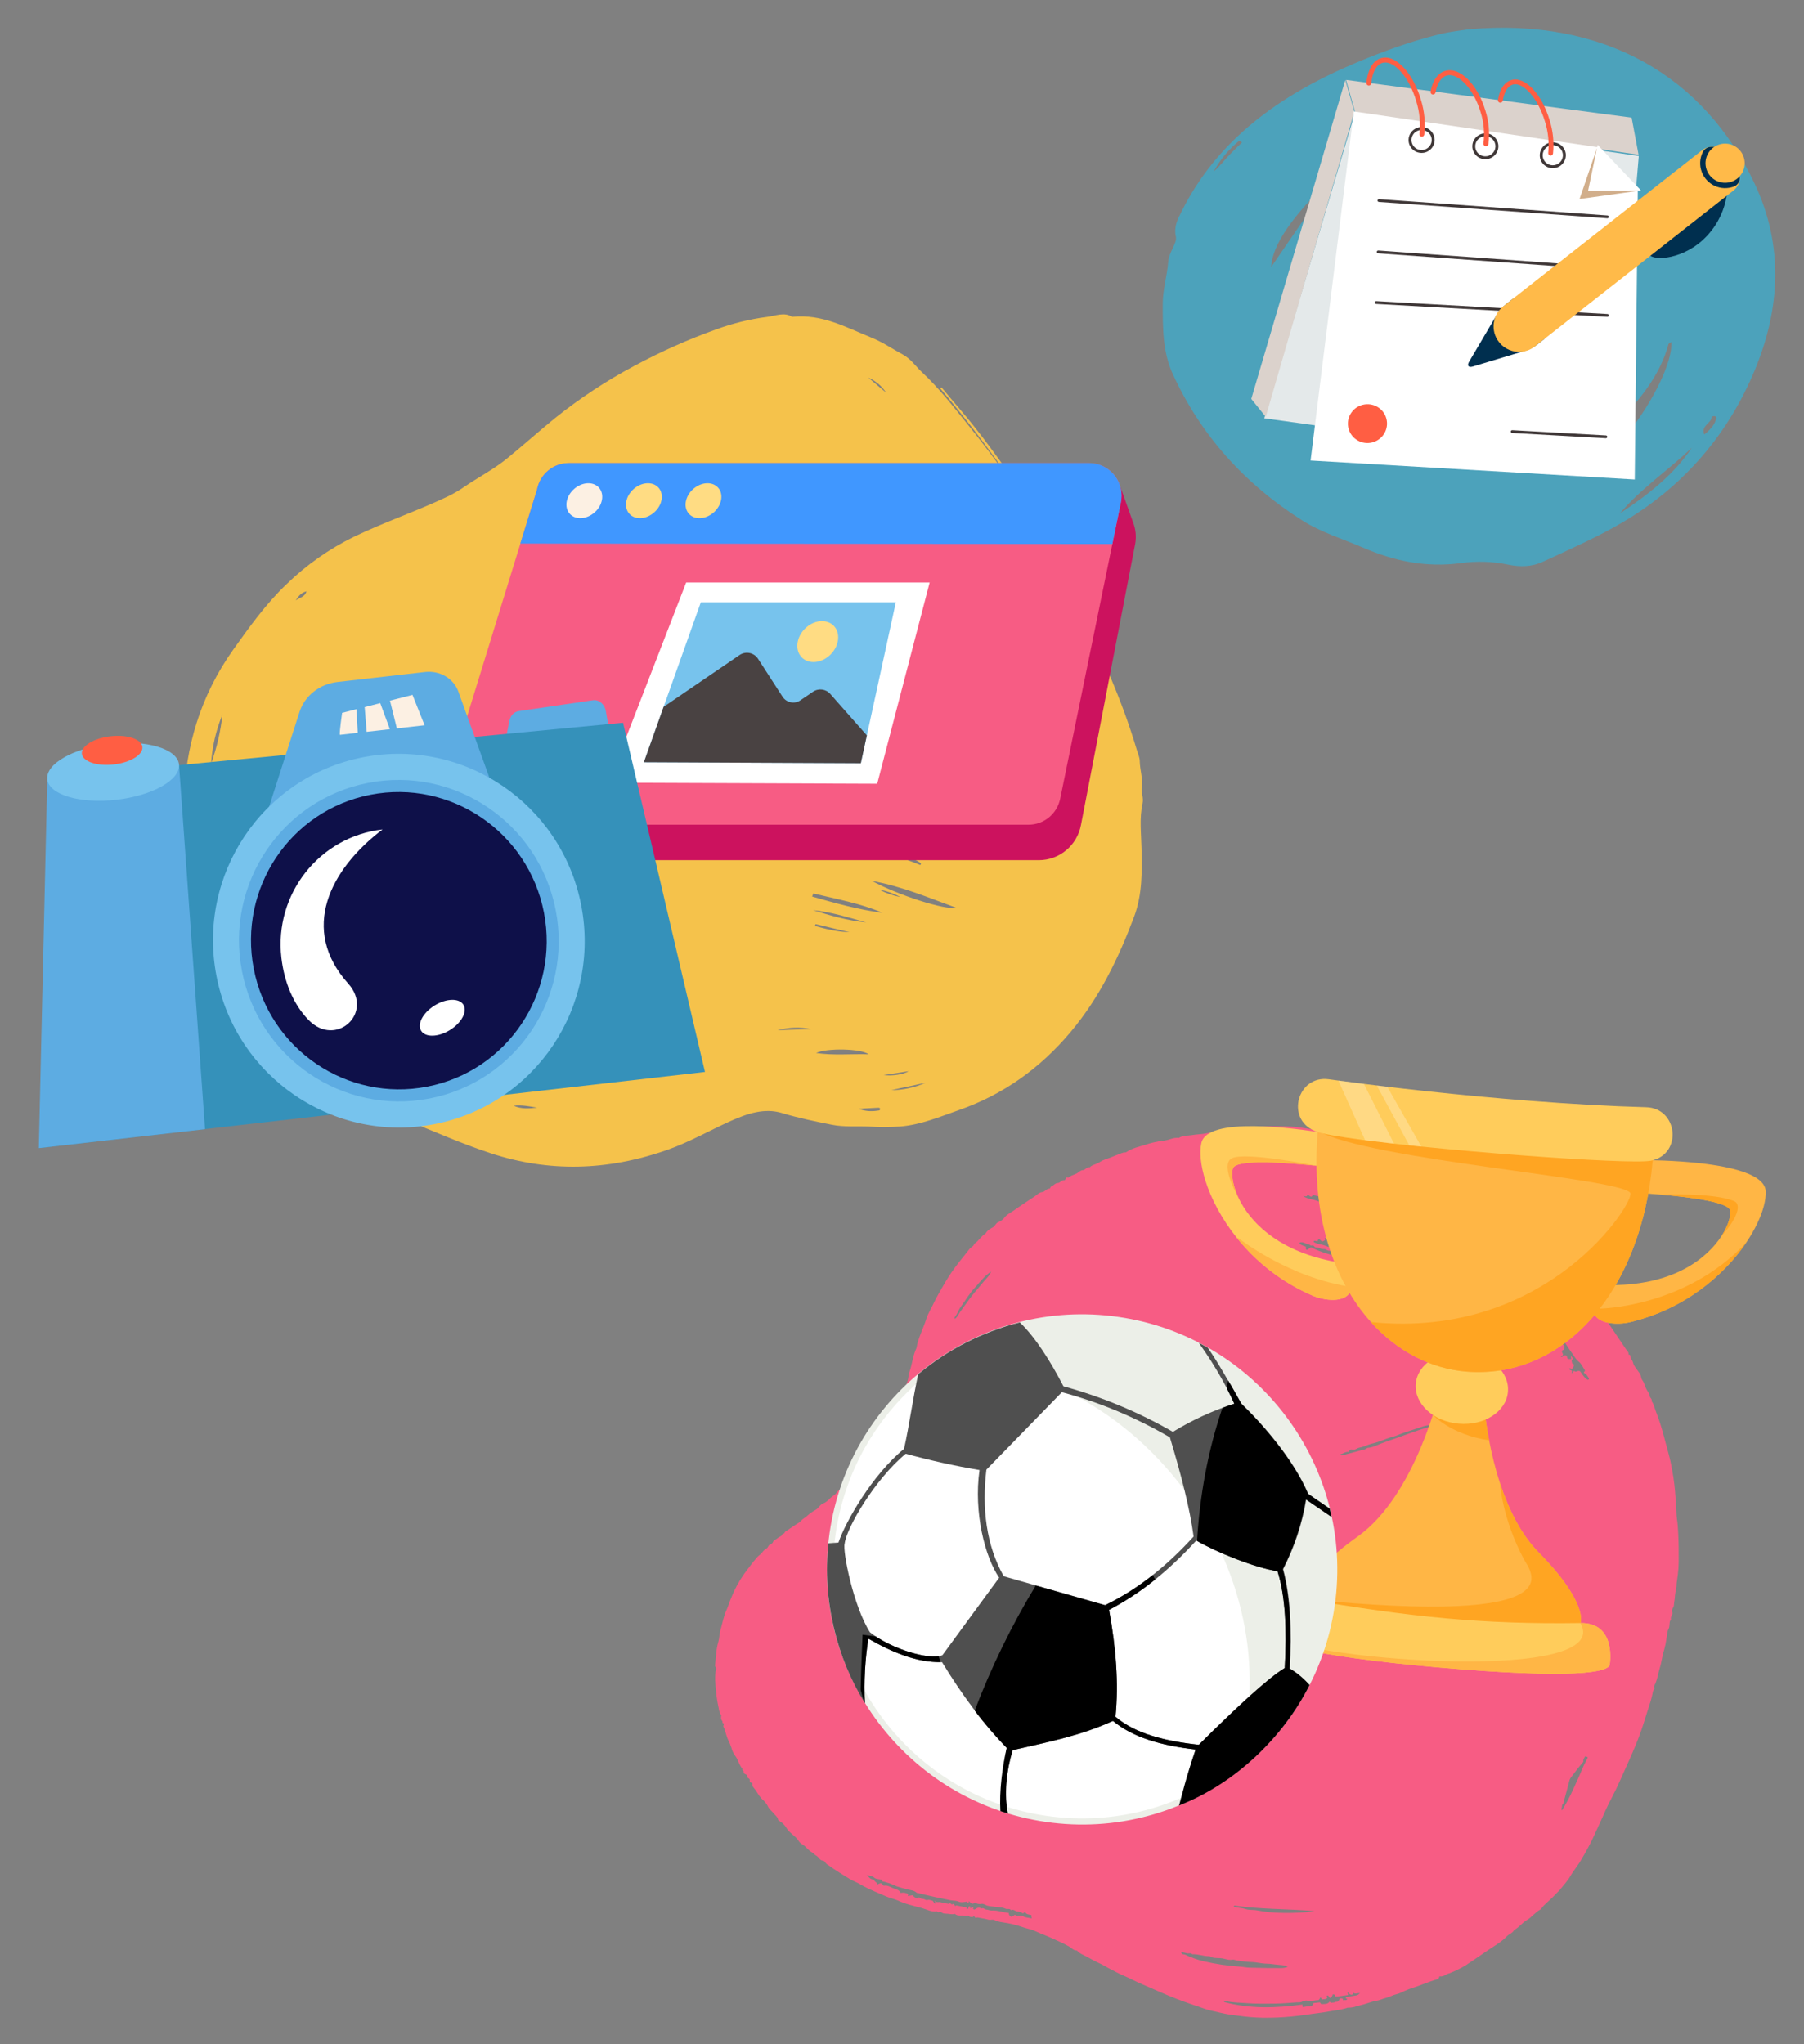 <?xml version="1.0" encoding="UTF-8"?>
<svg width="240px" height="272px" viewBox="0 0 240 272" version="1.1" xmlns="http://www.w3.org/2000/svg" xmlns:xlink="http://www.w3.org/1999/xlink">
    <rect x="0" y="0" width="240" height="272" fill="#808080" stroke="none"/>
    <title>Group 7 Copy + Group 8 Copy + Group 5 Copy Mask Copy</title>
    <defs>
        <rect id="path-1" x="0" y="0" width="240" height="272"></rect>
    </defs>
    <g id="V4" stroke="none" stroke-width="1" fill="none" fill-rule="evenodd">
        <g id="Tablet-About-the-job" transform="translate(-484, -2180)">
            <g id="Group-7-Copy-+-Group-8-Copy-+-Group-5-Copy-Mask-Copy" transform="translate(484, 2180)">
                <mask id="mask-2" fill="white">
                    <use xlink:href="#path-1"></use>
                </mask>
                <g id="Mask"></g>
                <g id="Group-7-Copy" mask="url(#mask-2)">
                    <g transform="translate(75.456, 129.035)">
                        <g id="Illustration/Master/Scribble/Solid/6-Copy" transform="translate(86.112, 84.5) rotate(236) translate(-86.112, -84.5)translate(27.648, 20.065)">
                            <path d="M0.75,61.601 C0.582,61.48 0.525,61.255 0.616,61.068 C0.956,60.034 1.127,58.956 1.434,57.912 C1.602,57.351 1.724,56.778 1.799,56.198 C1.856,55.736 2.086,55.32 2.154,54.854 C2.228,54.353 2.442,53.881 2.551,53.381 C2.644,52.96 2.887,52.582 2.995,52.152 C3.161,51.53 3.358,50.916 3.585,50.314 C3.684,49.91 3.856,49.528 4.092,49.186 C4.165,49.1 4.149,49.008 4.18,48.922 C4.302,48.552 4.447,48.189 4.613,47.836 C4.986,47.099 5.288,46.326 5.671,45.595 C5.95,45.066 6.195,44.522 6.457,43.985 C6.709,43.468 6.972,42.956 7.245,42.45 C7.879,41.262 8.582,40.112 9.351,39.006 C9.963,38.148 10.623,37.325 11.328,36.541 C11.874,35.883 12.463,35.262 13.091,34.682 C13.607,34.235 14.062,33.711 14.609,33.319 C15.125,32.95 15.624,32.549 16.127,32.169 C17.293,31.29 18.489,30.459 19.717,29.677 C20.44,29.217 21.177,28.768 21.889,28.298 C22.726,27.745 23.618,27.292 24.455,26.743 C24.946,26.421 25.496,26.154 26.015,25.86 C26.517,25.575 27.056,25.362 27.54,25.045 C28.033,24.746 28.542,24.473 29.063,24.226 C29.54,23.98 29.992,23.607 30.566,23.555 C30.812,23.149 31.295,23.151 31.657,22.948 C32.019,22.746 32.398,22.566 32.739,22.346 C33.092,22.12 33.457,21.898 33.812,21.684 C34.532,21.249 35.207,20.748 35.922,20.314 C36.358,20.049 36.683,19.672 37.085,19.377 C37.851,18.807 38.558,18.163 39.197,17.453 C39.448,17.163 39.741,16.913 40.067,16.711 C40.318,16.564 40.326,16.268 40.537,16.092 C40.879,15.808 41.172,15.466 41.492,15.155 C41.61,15.073 41.676,14.934 41.663,14.791 L42.042,14.749 C42.156,14.637 41.97,14.651 41.982,14.558 C42.101,14.418 42.194,14.236 42.409,14.17 C42.612,14.109 42.576,13.864 42.737,13.74 C43.085,13.47 43.168,12.923 43.681,12.812 C43.824,12.399 44.172,12.132 44.414,11.79 C44.53,11.605 44.713,11.471 44.925,11.416 C45.12,11.373 44.989,11.006 45.279,11.046 C45.579,10.369 46.252,10.056 46.767,9.616 C47.595,8.911 48.373,8.138 49.326,7.569 C49.803,7.284 50.215,6.849 50.696,6.549 C51.775,5.876 52.81,5.127 53.97,4.583 C54.449,4.359 54.879,4.028 55.36,3.807 C56.381,3.341 57.402,2.872 58.456,2.485 C58.644,2.381 58.856,2.332 59.07,2.343 C59.32,2.387 59.407,2.097 59.632,2.024 C59.897,1.936 60.179,1.985 60.45,1.84 C60.598,1.76 60.863,1.744 61.036,1.652 C61.598,1.353 62.263,1.414 62.818,1.101 C63.042,1.021 63.281,0.991 63.517,1.014 C64.278,0.966 64.975,0.572 65.741,0.627 C66.144,0.65 66.547,0.572 66.913,0.401 C67.032,0.348 67.152,0.288 67.25,0.33 C67.589,0.475 67.918,0.325 68.244,0.307 C68.594,0.287 68.933,0.146 69.299,0.168 C69.667,0.229 70.042,0.224 70.408,0.154 C71.011,-0.04 71.611,0.04 72.212,0.035 C72.511,0.032 72.839,-0.099 73.123,0.166 C73.273,0.306 73.399,-0.156 73.624,0.09 C73.758,0.236 73.909,0.194 74.081,0.104 C74.238,0.022 74.421,0.288 74.573,0.164 C74.725,0.041 74.965,-0.054 75.019,0.036 C75.156,0.262 75.364,-0.048 75.462,0.146 C75.477,0.163 75.5,0.173 75.523,0.171 C76.182,0.092 76.805,0.384 77.471,0.338 C77.872,0.327 78.272,0.391 78.649,0.529 C79.007,0.632 79.372,0.706 79.742,0.749 C80.369,0.846 80.939,1.127 81.561,1.216 C81.73,1.241 81.771,1.653 82.041,1.376 C82.177,1.591 82.403,1.464 82.576,1.523 C82.714,1.6 82.84,1.698 82.948,1.813 C83.308,1.821 83.661,1.913 83.979,2.083 C84.662,2.35 85.328,2.66 85.973,3.012 C86.852,3.499 87.766,3.951 88.47,4.698 C88.615,4.851 88.794,4.725 88.934,4.846 C89.755,5.549 90.645,6.165 91.341,7.02 C91.633,7.377 92.065,7.641 92.367,8.006 C92.973,8.737 93.673,9.381 94.18,10.211 C94.48,10.702 94.869,11.164 95.189,11.66 C95.881,12.669 96.449,13.758 96.881,14.903 C97.183,15.773 97.504,16.636 97.736,17.53 C97.816,17.838 97.786,18.158 97.887,18.434 C97.986,18.702 98.028,18.988 98.011,19.273 C98,19.498 98.223,19.634 98.178,19.884 C98.104,20.097 98.147,20.333 98.291,20.507 C98.378,20.6 98.312,20.839 98.313,21.012 C98.335,21.259 98.331,21.507 98.301,21.754 C98.26,21.949 98.574,22.113 98.324,22.3 C98.558,22.491 98.44,22.755 98.458,22.988 C98.475,23.209 98.462,23.434 98.462,23.657 L98.462,24.402 C98.43,24.623 98.435,24.848 98.474,25.068 C98.61,25.45 98.507,25.843 98.59,26.232 C98.65,26.675 98.656,27.123 98.606,27.567 C98.589,27.957 98.822,28.296 98.77,28.699 C98.692,29.089 98.696,29.492 98.782,29.881 C98.91,30.291 98.782,30.728 98.942,31.078 C99.13,31.497 98.949,31.908 99.064,32.295 C99.317,33.136 99.294,34.03 99.525,34.861 C99.815,35.91 99.974,36.988 100.317,38.028 C100.54,38.704 100.786,39.376 101.009,40.053 C101.258,40.72 101.563,41.365 101.921,41.981 C102.348,42.761 102.836,43.506 103.382,44.207 C103.923,44.92 104.567,45.542 105.117,46.243 C105.368,46.562 105.672,46.829 105.915,47.158 C106.177,47.513 106.577,47.767 106.841,48.121 C107.5,49.009 108.39,49.702 108.952,50.668 C109.964,51.627 110.599,52.876 111.461,53.951 C111.891,54.486 112.17,55.141 112.528,55.737 C113.119,56.726 113.608,57.767 114.107,58.805 C114.556,59.76 114.943,60.744 115.263,61.75 C115.5,62.472 115.702,63.206 115.952,63.923 C116.053,64.214 115.91,64.555 116.158,64.805 C116.131,65.502 116.506,66.14 116.455,66.841 C116.684,67.246 116.619,67.692 116.593,68.119 C116.573,68.445 116.827,68.689 116.765,69.028 C116.683,69.342 116.686,69.673 116.772,69.986 C116.974,70.492 116.887,70.994 116.895,71.496 C116.915,72.662 116.914,73.828 116.893,74.995 C116.886,75.378 117.015,75.775 116.81,76.149 C116.63,76.477 116.88,76.87 116.655,77.203 C116.574,77.325 116.804,77.402 116.759,77.567 C116.672,77.889 116.858,78.233 116.642,78.564 C116.475,78.821 116.729,79.183 116.481,79.465 C116.331,79.636 116.833,79.88 116.456,80.073 C116.519,80.489 116.374,80.878 116.306,81.277 C116.249,81.607 116.402,81.946 116.203,82.278 C116.032,82.561 116.298,82.961 116.009,83.239 C116.118,83.73 115.834,84.177 115.845,84.667 C115.834,85.043 115.772,85.416 115.662,85.776 C115.519,86.34 115.393,86.907 115.28,87.476 C115.237,87.68 115.182,87.883 115.117,88.081 C115.082,88.192 114.961,88.245 114.962,88.392 C114.97,89.32 114.627,90.182 114.35,91.04 C114.213,91.575 114.029,92.097 113.8,92.599 C113.728,92.736 113.735,92.983 113.621,93.115 C113.289,93.502 113.208,93.994 113.053,94.445 C112.976,94.687 112.865,94.917 112.722,95.128 C112.695,95.168 112.623,95.198 112.623,95.234 C112.612,95.898 112.18,96.393 111.927,96.957 C111.684,97.503 111.338,98.004 111.109,98.554 C110.648,99.664 109.962,100.654 109.459,101.741 C109.292,102.061 109.107,102.37 108.903,102.667 C108.821,102.914 109.045,102.934 109.01,103.127 C108.975,103.296 108.804,103.367 108.574,103.424 C108.675,103.967 108.263,104.323 108.021,104.73 C107.449,105.691 106.833,106.63 106.184,107.542 C105.772,108.155 105.323,108.743 104.839,109.302 C103.242,111.051 101.579,112.737 99.872,114.375 C99.221,115 98.57,115.631 97.887,116.221 C97.306,116.721 96.724,117.231 96.114,117.691 C94.691,118.768 93.266,119.845 91.762,120.814 C90.612,121.555 89.424,122.223 88.235,122.895 C87.471,123.326 86.696,123.72 85.901,124.086 C84.631,124.669 83.348,125.225 82.054,125.751 C80.834,126.245 79.532,126.468 78.343,127.026 C77.533,127.027 76.828,127.531 76.014,127.508 C75.669,127.745 75.246,127.704 74.869,127.777 C74.48,127.852 74.096,128.032 73.669,127.968 C73.475,127.938 73.299,128.151 73.062,128.113 C72.859,128.057 72.642,128.096 72.471,128.217 C72.29,127.983 72.177,128.338 71.98,128.269 C71.767,128.195 71.535,128.194 71.321,128.266 C70.849,128.456 70.332,128.278 69.901,128.43 C69.433,128.596 68.971,128.434 68.544,128.567 C68.021,128.728 67.532,128.441 67.025,128.544 C66.981,128.553 66.916,128.459 66.859,128.412 C66.75,128.456 66.805,128.575 66.737,128.685 C66.581,128.571 66.411,128.48 66.23,128.414 C65.996,128.386 65.761,128.382 65.527,128.402 L65.144,128.871 C64.847,128.799 64.616,128.901 64.366,128.772 C64.257,128.716 63.988,128.823 63.794,128.858 C63.538,128.904 63.312,128.614 63.131,128.739 C62.915,128.852 62.667,128.889 62.428,128.843 C60.272,128.852 58.115,128.852 55.959,128.843 C55.728,128.843 55.462,128.951 55.272,128.711 C55.035,129.076 54.822,128.637 54.58,128.686 C54.345,128.701 54.111,128.663 53.893,128.577 C53.498,128.474 53.057,128.558 52.636,128.545 C52.349,128.582 52.058,128.538 51.795,128.417 C51.568,128.28 51.25,128.381 50.958,128.306 C50.598,128.188 50.224,128.119 49.847,128.1 C49.585,128.128 49.32,128.082 49.083,127.967 C48.892,127.861 48.592,128.054 48.409,127.804 C47.903,127.833 47.448,127.619 46.969,127.514 C45.821,127.255 44.69,126.928 43.581,126.534 C42.649,126.209 41.712,125.899 40.784,125.565 C40.484,125.456 40.182,125.336 39.892,125.206 C38.831,124.77 37.796,124.274 36.791,123.723 C35.912,123.209 35.008,122.734 34.15,122.18 C33.693,121.886 33.168,121.679 32.691,121.401 C31.565,120.746 30.459,120.061 29.388,119.32 C28.422,118.708 27.517,118.004 26.686,117.218 C26.474,117.001 26.201,116.845 25.975,116.64 C25.744,116.382 25.494,116.141 25.229,115.918 C24.861,115.672 24.584,115.33 24.237,115.076 C23.968,114.879 23.998,114.457 23.576,114.369 C23.268,114.305 23.259,113.801 22.897,113.714 C22.775,113.255 22.26,113.157 22.039,112.746 C21.825,112.348 21.399,112.065 21.066,111.731 C20.713,111.417 20.382,111.08 20.074,110.721 C19.553,110.035 18.874,109.495 18.345,108.829 C17.842,108.194 17.197,107.666 16.828,106.932 C16.741,106.758 16.587,106.83 16.488,106.719 C16.386,106.604 16.4,106.449 16.289,106.349 C15.855,105.931 15.454,105.479 15.091,104.997 C14.554,104.33 14.035,103.647 13.494,102.987 C12.674,101.953 11.908,100.876 11.2,99.761 C10.728,99.042 10.281,98.307 9.827,97.577 C9.3,96.729 8.766,95.884 8.257,95.026 C7.869,94.371 7.526,93.69 7.146,93.03 C6.846,92.508 6.523,91.996 6.201,91.486 C5.756,90.781 5.335,90.058 4.895,89.352 C4.278,88.348 3.718,87.311 3.216,86.245 C2.946,85.713 2.711,85.163 2.511,84.6 C2.39,84.231 2.243,83.87 2.07,83.522 C1.72,82.829 1.575,82.085 1.34,81.365 C1.258,81.111 1.245,80.854 1.182,80.609 C1.123,80.38 1.087,80.153 1.041,79.924 C0.901,79.237 0.889,78.525 0.632,77.862 C0.613,77.818 0.606,77.771 0.609,77.724 C0.698,76.941 0.388,76.188 0.449,75.403 C0.504,74.703 0.208,74.016 0.309,73.306 C0.056,72.904 0.245,72.444 0.151,72.03 C-0.101,70.912 0.044,69.785 0.018,68.664 C-0.009,67.547 0.015,66.43 0.011,65.313 C0.054,64.529 0.161,63.749 0.331,62.982 C0.396,62.81 0.438,62.629 0.456,62.445 C0.43,62.135 0.537,61.828 0.75,61.601 Z M39.765,18.837 C39.674,18.757 39.555,18.716 39.434,18.724 C39.313,18.732 39.2,18.787 39.12,18.879 L39.12,19.387 C38.67,19.41 38.772,19.973 38.358,20.153 C38.019,20.302 37.773,20.665 37.489,20.929 C37.56,21.095 37.795,20.968 37.848,21.179 C38.097,20.959 38.272,20.627 38.671,20.705 L38.671,20.353 C38.936,20.246 39.167,20.068 39.338,19.838 C39.529,19.649 39.891,19.632 39.908,19.269 C40.263,19.303 40.247,18.891 40.507,18.772 C40.733,18.624 40.933,18.439 41.099,18.225 C41.302,18.023 41.453,17.761 41.647,17.573 C41.814,17.362 41.998,17.165 42.196,16.983 C42.428,16.822 42.729,16.722 42.834,16.44 C42.947,16.172 43.172,15.967 43.449,15.879 C43.334,15.402 43.718,15.378 44.055,15.312 L43.906,15.163 C43.915,14.985 44.112,15.125 44.167,15.008 C44.317,14.688 44.453,14.328 44.752,14.144 C45.088,13.937 45.254,13.601 45.515,13.341 C46.54,12.32 47.583,11.321 48.66,10.357 C48.733,10.291 48.793,10.176 48.874,10.159 C49.362,10.056 49.608,9.64 49.962,9.364 C50.314,9.034 50.682,8.723 51.065,8.431 C51.667,8.089 52.222,7.671 52.718,7.187 C52.815,7.223 52.823,7.334 52.877,7.307 C53.161,7.044 53.383,6.675 53.673,6.61 C54.063,6.523 54.179,6.231 54.528,6.01 C53.823,6.084 53.823,6.084 53.446,6.452 C53.212,6.275 52.969,6.629 52.695,6.441 C52.631,6.711 52.676,7.076 52.229,7.023 C52.154,7.011 52.08,7.05 52.048,7.119 C51.84,7.578 51.357,7.713 51,7.99 C50.719,8.208 50.417,8.484 50.03,8.381 C49.904,8.709 49.661,8.978 49.348,9.136 L49.152,8.953 L48.894,9.525 C48.642,9.554 48.402,9.644 48.193,9.786 L48.193,10.081 C47.981,10.138 47.798,10.27 47.677,10.454 C47.547,10.6 47.313,10.594 47.241,10.858 C47.19,11.045 46.946,11.179 46.788,11.337 C46.621,11.373 46.43,11.292 46.235,11.422 L46.644,11.582 C46.246,11.596 46.245,11.91 46.065,12.07 C45.768,12.332 45.5,12.627 45.22,12.908 C45.344,13.208 44.899,13.039 44.913,13.293 C44.93,13.588 44.55,13.281 44.495,13.514 L44.539,13.569 L43.531,14.579 C43.455,14.682 43.435,14.394 43.317,14.533 C43.109,14.745 43.656,14.825 43.386,15.042 C43.287,15.072 43.284,14.881 43.158,14.964 C43.085,15.081 43.213,15.258 43.059,15.367 C42.983,15.27 42.905,15.171 42.836,15.197 C42.672,15.267 42.692,15.348 42.693,15.419 C42.698,15.735 42.636,16.013 42.294,16.134 C42.289,16.44 41.961,16.417 41.824,16.595 C41.673,16.79 41.434,16.923 41.312,17.131 C40.919,17.799 40.275,18.224 39.765,18.837 Z M13.078,45.608 C13.641,45.297 13.89,44.777 14.268,44.391 C14.587,44.038 14.885,43.667 15.161,43.28 C15.473,42.873 15.858,42.537 16.164,42.136 C16.599,41.534 17.076,40.963 17.59,40.426 C17.73,40.287 17.924,40.169 17.995,39.999 C18.186,39.544 18.604,39.31 18.908,38.968 C19.213,38.627 19.418,38.204 19.79,37.913 C19.888,37.837 20.008,37.848 20.108,37.695 C20.518,37.069 21.181,36.647 21.571,35.992 C21.873,35.95 21.894,35.629 22.084,35.472 C22.274,35.314 22.443,35.119 22.637,34.925 C22.279,34.77 22.208,35.085 22.042,35.183 C21.309,35.615 20.622,36.12 19.992,36.69 C18.775,37.818 17.653,39.045 16.639,40.358 C16.385,40.682 16.083,40.962 15.847,41.291 C15.041,42.413 14.253,43.549 13.485,44.698 C13.286,44.969 13.147,45.279 13.078,45.608 Z M6.482,48.724 L6.7,48.495 C6.54,48.374 6.528,48.176 6.431,48.029 C6.524,47.745 6.926,48.084 6.989,47.75 C6.932,47.624 6.736,47.745 6.704,47.578 C6.659,47.322 6.854,47.15 6.928,46.939 C7.047,46.907 7.181,46.995 7.282,46.878 C7.164,46.724 7.06,46.564 7.193,46.371 C7.456,45.988 7.529,45.484 7.929,45.189 C8.074,45.082 8.014,44.856 8.189,44.775 C8.087,44.422 8.342,44.191 8.49,43.933 C8.975,43.091 9.449,42.24 9.981,41.428 C10.687,40.35 11.397,39.267 12.198,38.261 C12.75,37.566 13.243,36.812 13.914,36.213 C14.019,36.119 14.031,36.017 13.935,35.943 C11.231,38.285 9.387,41.246 7.822,44.411 C7.73,44.314 7.656,44.205 7.504,44.271 C7.402,44.525 7.28,44.772 7.14,45.008 C7.046,45.107 6.995,45.24 6.999,45.377 C7.004,45.514 7.063,45.643 7.163,45.736 L6.77,46.481 C6.649,46.493 6.494,46.469 6.467,46.517 C6.274,46.86 5.955,47.168 6.129,47.627 C5.796,47.605 5.839,47.922 5.679,48.036 C5.801,48.288 5.343,48.453 5.597,48.754 C5.778,48.969 5.674,49.184 5.399,49.283 L5.278,49.162 C5.304,49.387 4.971,49.476 5.081,49.71 C5.203,49.837 5.248,49.504 5.381,49.724 C5.243,50.129 5.075,50.522 4.877,50.901 C4.754,51.114 4.733,51.371 4.822,51.6 C4.995,51.299 5.032,50.981 5.355,50.876 C5.252,50.772 5.133,50.691 5.279,50.512 C5.411,50.35 5.57,50.368 5.739,50.355 C5.762,50.354 5.783,50.339 5.792,50.317 C5.8,50.295 5.793,50.27 5.775,50.254 L5.475,50.148 C5.759,49.611 5.954,49.049 6.323,48.57 L6.482,48.724 Z M79.578,126.101 C79.702,126.188 79.864,126.195 79.995,126.12 C80.579,125.854 81.197,125.664 81.796,125.446 C82.877,125.055 83.924,124.593 84.964,124.114 C86.742,123.301 88.477,122.394 90.16,121.398 C90.878,120.969 91.591,120.53 92.282,120.06 C93.022,119.557 93.723,118.997 94.461,118.49 C95.17,118.004 95.8,117.424 96.482,116.906 C97.055,116.472 97.526,115.914 98.143,115.532 C98.262,115.442 98.369,115.337 98.46,115.22 C98.56,115.113 98.694,115.024 98.747,114.897 C98.701,114.859 98.641,114.842 98.582,114.851 C98.523,114.86 98.471,114.894 98.439,114.945 C98.12,115.275 97.765,115.568 97.382,115.82 C96.507,116.437 95.713,117.152 94.859,117.791 C94.402,118.133 93.969,118.527 93.495,118.82 C92.427,119.479 91.407,120.21 90.335,120.865 C88.893,121.744 87.393,122.509 85.929,123.343 C85.582,123.541 85.188,123.604 84.853,123.797 C84.122,124.232 83.351,124.595 82.551,124.883 C81.942,125.092 81.39,125.424 80.76,125.599 C80.342,125.7 79.942,125.87 79.578,126.101 Z M85.74,107.542 C86.044,107.292 86.384,107.092 86.749,106.947 C87.158,106.729 87.53,106.446 87.933,106.216 C88.086,106.129 88.038,105.832 88.302,105.888 C88.698,105.172 89.339,104.714 89.991,104.248 L90.222,104.405 L90.434,104.203 L90.293,104.046 C90.392,103.872 90.634,104.095 90.721,103.878 L90.46,103.779 C90.484,103.325 90.484,103.323 90.9,103.232 C90.981,103.215 91.031,103.183 91.03,103.094 C91.049,102.972 90.936,102.934 90.883,102.859 C90.965,102.69 91.299,102.632 91.147,102.372 C90.673,102.525 90.416,102.923 90.064,103.198 C89.655,103.518 89.222,103.807 88.831,104.156 C88.453,104.493 88.067,104.827 87.678,105.145 C87.213,105.473 86.767,105.829 86.343,106.209 C86.205,106.351 86.087,106.554 85.918,106.614 C85.722,106.703 85.548,106.835 85.409,106.999 C85.244,107.154 85.087,107.319 84.936,107.47 C85.228,107.733 85.494,107.173 85.74,107.542 L85.74,107.542 Z M55.223,52.408 C55.537,52.357 55.457,52.053 55.635,51.904 C55.812,51.745 55.967,51.563 56.096,51.363 C56.624,50.604 57.219,49.89 57.795,49.165 C58.211,48.642 58.645,48.124 59.024,47.585 C59.402,47.046 59.855,46.56 60.204,46.001 C60.535,45.47 61.081,45.088 61.246,44.445 C60.895,44.196 60.626,44.195 60.346,44.535 C59.943,45.026 59.575,45.549 59.203,46.065 C58.944,46.426 58.728,46.82 58.446,47.161 C57.915,47.846 57.427,48.564 56.985,49.31 C56.425,50.191 55.868,51.075 55.297,51.949 C55.192,52.078 55.164,52.253 55.223,52.408 Z M14.173,94.056 C14.112,93.88 14.022,93.714 13.907,93.567 C13.837,93.503 13.727,93.524 13.684,93.365 C13.518,92.72 13.318,92.083 13.084,91.459 C12.959,91.143 12.92,90.789 12.675,90.513 C12.016,89.776 11.376,89.023 10.731,88.274 C10.67,88.204 10.567,88.168 10.567,88.044 C10.567,87.872 10.404,87.81 10.305,87.711 C10.22,87.624 10.16,87.477 9.934,87.465 C10.38,88.465 10.896,89.432 11.478,90.359 C12.005,91.233 12.547,92.098 13.103,92.955 C13.357,93.343 13.564,93.754 13.785,94.159 C13.812,94.211 13.879,94.243 13.908,94.268 L14.173,94.056 Z M62.127,102.173 C62.15,101.645 62.503,101.236 62.624,100.743 C62.771,100.138 62.969,99.546 63.13,98.944 C63.266,98.43 63.43,97.927 63.526,97.399 C63.626,96.857 63.845,96.342 63.976,95.802 C64.113,95.243 64.226,94.672 64.417,94.129 C64.535,93.829 64.633,93.522 64.71,93.209 C64.77,92.845 64.872,92.489 65.013,92.148 C65.17,91.813 65.029,91.37 65.411,91.117 C65.503,91.056 65.46,90.891 65.425,90.776 C65.407,90.718 65.325,90.631 65.333,90.623 C65.647,90.328 65.531,89.892 65.719,89.514 C65.577,89.541 65.496,89.514 65.439,89.69 C65.177,90.496 64.864,91.286 64.61,92.094 C64.521,92.378 64.348,92.655 64.407,92.977 C64.053,93.565 63.987,94.253 63.845,94.893 C63.7,95.552 63.508,96.204 63.337,96.848 C62.961,98.274 62.656,99.721 62.176,101.119 C62.261,101.477 61.87,101.785 62.127,102.173 Z M57.408,121.027 C57.462,121.25 57.493,121.382 57.525,121.514 C57.129,121.533 57.373,122.039 56.994,122.144 C56.592,122.17 56.111,122.097 55.647,122.284 C55.432,122.37 55.452,122.444 55.552,122.591 C55.908,122.583 56.274,122.659 56.557,122.435 C56.73,122.502 56.614,122.693 56.771,122.741 C57.232,122.741 57.739,122.852 58.162,122.711 C58.628,122.554 59.069,122.625 59.519,122.598 C59.988,122.571 60.459,122.592 60.928,122.592 C61.052,122.592 61.176,122.597 61.299,122.589 C61.343,122.577 61.385,122.556 61.422,122.529 C61.424,122.411 61.468,122.29 61.393,122.179 C60.955,122.35 60.967,122.329 60.67,122.065 C60.513,121.926 60.68,121.837 60.652,121.745 C60.57,121.474 60.267,121.611 60.122,121.477 C59.986,121.386 60.225,121.187 59.982,121.117 C59.878,121.351 60.075,121.693 59.709,121.823 C59.315,121.637 59.315,121.637 59.053,122.046 C59.04,122.232 59.335,122.058 59.33,122.282 C59.146,122.256 58.934,122.43 58.881,122.076 C58.866,121.97 58.582,121.905 58.488,121.858 C58.315,121.845 58.314,122.026 58.196,121.952 C58.003,121.83 57.986,121.614 57.887,121.459 C57.973,121.332 58.122,121.279 58.145,121.147 C57.903,120.995 57.839,121.333 57.643,121.248 L57.408,121.027 Z M23.753,44.085 C23.501,44.337 23.249,44.554 23.041,44.808 C22.837,45.057 22.56,45.218 22.344,45.459 C22.054,45.784 21.846,46.169 21.528,46.469 C20.919,47.084 20.355,47.742 19.84,48.437 C19.037,49.522 18.306,50.658 17.652,51.839 C17.492,52.105 17.375,52.397 17.237,52.678 C19.482,49.908 21.401,46.905 23.802,44.275 C23.819,44.257 23.783,44.188 23.753,44.085 Z M77.94,82.936 C78.788,81.799 79.534,80.59 80.169,79.321 C80.96,77.82 81.708,76.294 82.485,74.785 C82.58,74.642 82.57,74.453 82.461,74.321 C80.834,77.051 79.421,79.87 77.945,82.656 C77.906,82.729 77.94,82.841 77.94,82.936 Z M96.968,104.636 C96.255,104.894 95.86,105.53 95.261,105.909 C94.652,106.312 94.068,106.753 93.513,107.228 C92.932,107.705 92.376,108.212 91.813,108.704 C91.93,108.783 92.086,108.775 92.194,108.683 C92.594,108.271 93.281,108.291 93.585,107.744 C93.998,107.738 94.185,107.39 94.463,107.174 C94.639,107.024 94.861,106.939 95.092,106.934 C95.229,106.665 95.451,106.45 95.724,106.322 C95.959,106.213 96.091,105.919 96.377,105.854 C96.186,105.449 96.216,105.412 96.811,105.25 C96.795,105.157 96.65,105.139 96.695,104.949 L96.968,104.636 Z M90.73,101.695 C89.595,102.25 87.113,104.199 86.775,105.223 C87.076,105.034 87.416,104.997 87.52,104.601 C87.559,104.456 87.777,104.369 87.867,104.226 C87.998,104.021 88.241,104.215 88.387,104.028 C88.539,103.835 88.833,103.727 88.927,103.52 C89.056,103.235 89.357,103.243 89.518,103.039 C89.648,102.828 89.829,102.653 90.044,102.531 C90.291,102.437 90.318,102.088 90.594,102.108 C90.885,102.129 90.81,101.693 91.099,101.742 C91.351,101.447 91.749,101.332 91.985,101.014 C92.068,100.9 92.111,100.814 91.99,100.692 C91.659,100.74 91.432,100.995 91.193,101.155 C91.019,101.13 90.957,100.901 90.774,101.028 C90.763,101.041 90.733,101.058 90.732,101.077 C90.729,101.274 90.73,101.471 90.73,101.695 Z M73.756,38.099 C73.959,38.09 74.03,38.294 74.271,38.21 C74.477,38.111 74.673,37.991 74.855,37.852 C75.103,37.706 75.255,37.438 75.251,37.149 C75.262,36.913 75.455,36.996 75.558,36.886 C75.576,36.407 75.552,35.93 75.04,35.529 C74.635,36.417 73.897,37.057 73.756,38.099 Z M111.841,64.605 C111.846,64.196 111.807,63.788 111.724,63.387 C111.608,62.768 111.403,62.178 111.266,61.571 C111.057,60.645 110.648,59.796 110.32,58.918 C110.223,58.612 110.094,58.317 109.936,58.038 C109.758,57.77 109.613,57.482 109.504,57.18 C109.492,57.146 109.449,57.035 109.316,57.13 C109.333,57.28 109.371,57.428 109.428,57.568 C109.752,58.223 109.957,58.931 110.224,59.611 C110.503,60.339 110.742,61.081 110.94,61.834 C111.049,62.234 111.175,62.639 111.289,63.031 C111.431,63.517 111.48,64.058 111.841,64.605 Z" id="Shape" fill="#F75C84" fill-rule="nonzero"></path>
                        </g>
                        <g id="lagom-reward" transform="translate(119.429, 54.64) rotate(5) translate(-119.429, -54.64)translate(81.711, 16.293)">
                            <path d="M21.685,27.271 C21.68,27.319 21.673,27.366 21.665,27.415 C21.239,29.783 17.761,29.266 16.655,28.905 C12.169,27.444 8.581,24.937 5.901,22.155 C3.593,19.76 1.959,17.161 1.004,14.852 C0.202,12.913 -0.12,11.177 0.04,9.937 C0.506,6.331 12.075,6.868 16.381,7.194 C17.372,7.27 17.978,7.334 17.978,7.334 L17.978,11.677 C17.978,11.677 16.994,11.634 15.559,11.61 L15.558,11.61 C11.801,11.547 4.95,11.608 4.535,12.878 C4.303,13.589 4.649,15.385 5.96,17.345 C5.965,17.353 5.97,17.361 5.976,17.369 C5.983,17.379 5.987,17.384 5.987,17.384 C7.924,20.257 11.935,23.47 19.234,24.136 C19.234,24.136 21.891,25.353 21.685,27.271 L21.685,27.271 Z" id="Path" fill="#FFCC5B" fill-rule="nonzero"></path>
                            <path d="M75.308,11.806 C75.056,13.249 74.429,14.973 73.43,16.776 C73.43,16.776 73.43,16.777 73.429,16.777 C70.906,21.335 66.008,26.404 58.781,28.759 C57.675,29.119 54.198,29.637 53.772,27.268 C53.763,27.221 53.757,27.175 53.752,27.128 C53.541,25.209 56.202,23.99 56.202,23.99 C64.413,23.24 68.463,19.269 70.081,16.183 C70.891,14.639 71.092,13.318 70.901,12.732 C70.544,11.638 65.419,11.441 61.602,11.448 C59.29,11.452 57.458,11.53 57.458,11.53 L57.458,7.187 C57.458,7.187 60.42,6.875 63.937,6.82 C68.937,6.743 75.06,7.187 75.396,9.79 C75.471,10.365 75.441,11.047 75.308,11.806 L75.308,11.806 Z" id="Path" fill="#FFB645" fill-rule="nonzero"></path>
                            <path d="M55.862,69.153 L51.176,69.912 L37.35,72.15 L18.94,69.153 C18.94,69.153 18.106,66.428 25.323,60.278 C32.54,54.128 34.487,40.091 34.487,40.091 L40.315,40.091 C40.315,40.091 40.666,42.621 41.622,46.002 C42.102,47.703 42.736,49.62 43.556,51.539 L43.556,51.54 C44.945,54.792 46.867,58.052 49.479,60.278 C56.696,66.428 55.862,69.153 55.862,69.153 L55.862,69.153 Z" id="Path" fill="#FFB645" fill-rule="nonzero"></path>
                            <path d="M41.622,46.002 C36.477,45.703 33.872,43.287 33.872,43.287 L38.263,40.091 L40.315,40.091 C40.315,40.091 40.666,42.621 41.622,46.002 L41.622,46.002 Z" id="Path" fill="#FFA522" fill-rule="nonzero"></path>
                            <ellipse id="Oval" fill="#FFCC5B" fill-rule="nonzero" cx="37.401" cy="39.363" rx="6.155" ry="4.788"></ellipse>
                            <path d="M60.059,6.968 C60.059,25.145 50.348,37.165 37.695,37.165 C33.061,37.165 28.428,35.277 24.59,31.7 C19.166,26.644 15.33,18.214 15.33,6.968 L60.059,6.968 Z" id="Path" fill="#FFB645" fill-rule="nonzero"></path>
                            <path d="M60.059,6.968 C60.059,25.145 50.348,37.165 37.695,37.165 C33.061,37.165 28.428,35.277 24.59,31.7 C48.356,32.028 58.292,12.538 57.458,11.561 C55.885,9.717 22.489,10.242 15.329,6.968 L59.911,4.756 L59.911,7.018 L60.012,6.968 L60.059,6.968 L60.059,6.968 Z" id="Path" fill="#FFA522" fill-rule="nonzero"></path>
                            <path d="M59.922,7.033 C59.887,7.044 59.85,7.055 59.814,7.066 C58.419,7.471 51.156,7.753 42.85,7.855 C38.375,7.909 33.597,7.912 29.273,7.853 C29.259,7.853 29.245,7.852 29.231,7.852 L29.231,7.852 C29.058,7.85 28.887,7.847 28.716,7.845 L28.716,7.845 C28.347,7.839 27.982,7.833 27.621,7.827 C27.261,7.82 26.904,7.813 26.551,7.806 L26.551,7.806 C26.224,7.799 25.901,7.792 25.583,7.784 C25.355,7.779 25.129,7.773 24.906,7.767 C23.772,7.737 22.699,7.703 21.705,7.662 C21.549,7.656 21.395,7.649 21.243,7.643 C18.193,7.508 15.95,7.319 15.085,7.066 C15.03,7.05 14.977,7.034 14.923,7.017 C10.893,5.756 11.977,-0.204 16.196,0.005 C16.619,0.026 17.044,0.047 17.473,0.066 C18.394,0.109 19.328,0.149 20.272,0.186 C20.479,0.194 20.687,0.202 20.895,0.21 C21.465,0.232 22.039,0.253 22.616,0.272 C22.82,0.279 23.024,0.286 23.229,0.293 C23.493,0.301 23.759,0.31 24.025,0.318 C24.255,0.325 24.486,0.332 24.718,0.339 C25.153,0.352 25.589,0.365 26.026,0.376 L26.206,0.381 L26.206,0.381 C27.239,0.409 28.28,0.432 29.324,0.454 C33.848,0.544 38.449,0.573 42.914,0.532 C48.484,0.48 53.842,0.32 58.572,0.035 C62.79,-0.218 63.95,5.76 59.922,7.033 L59.922,7.033 Z" id="Path" fill="#FFCC5B" fill-rule="nonzero"></path>
                            <path d="M55.862,69.153 L41.617,74.153 L18.959,69.169 C55.889,69.658 48.595,62.888 47.601,61.351 C44.239,56.157 43.565,51.599 43.556,51.54 C44.945,54.792 46.867,58.052 49.479,60.278 C56.696,66.428 55.862,69.153 55.862,69.153 L55.862,69.153 Z" id="Path" fill="#FFA522" fill-rule="nonzero"></path>
                            <path d="M60.205,74.397 C59.96,75.326 56.071,76.702 37.35,76.694 C20.014,76.685 14.692,75.277 14.447,74.397 C14.447,74.397 14.07,68.771 18.959,69.169 C33.378,70.342 42.941,70.488 55.84,69.169 C60.719,68.67 60.205,74.397 60.205,74.397 Z" id="Path" fill="#FFCC5B" fill-rule="nonzero"></path>
                            <path d="M70.081,16.183 C70.891,14.639 71.092,13.318 70.901,12.732 C70.544,11.638 65.419,11.441 61.602,11.448 L61.602,11.447 C61.602,11.447 68.542,10.535 71.338,11.463 C72.373,11.807 71.927,13.76 70.081,16.183 Z" id="Path" fill="#FFA522" fill-rule="nonzero"></path>
                            <path d="M73.429,16.777 C70.906,21.335 66.008,26.404 58.781,28.759 C57.675,29.119 54.198,29.637 53.772,27.268 C53.763,27.221 53.757,27.175 53.752,27.128 L54.755,27.264 C54.755,27.264 66.154,26.146 73.429,16.777 Z" id="Path" fill="#FFA522" fill-rule="nonzero"></path>
                            <g id="Group" transform="translate(3.784, 11.131)" fill="#FFB645" fill-rule="nonzero">
                                <path d="M2.259,6.313 C2.244,6.292 2.226,6.266 2.205,6.234 C2.223,6.26 2.241,6.287 2.259,6.313 Z" id="Path"></path>
                                <path d="M0.752,1.747 C0.52,2.458 0.865,4.254 2.176,6.214 C1.845,5.731 -1.121,1.499 0.462,0.479 C2.122,-0.591 11.686,0.465 11.774,0.479 C8.018,0.416 1.166,0.477 0.752,1.747 L0.752,1.747 Z" id="Path"></path>
                                <path d="M17.901,16.139 C17.897,16.187 17.89,16.235 17.881,16.284 C17.455,18.652 13.977,18.134 12.872,17.774 C8.385,16.312 4.797,13.805 2.118,11.024 L2.192,10.935 C2.192,10.935 9.449,15.718 17.901,16.139 L17.901,16.139 Z" id="Path"></path>
                                <path d="M56.421,63.266 C56.176,64.194 52.287,65.571 33.567,65.562 C16.23,65.554 10.908,64.145 10.663,63.266 C17.922,66.198 57.291,65.529 52.056,58.038 C56.935,57.539 56.421,63.266 56.421,63.266 Z" id="Path"></path>
                            </g>
                            <path d="M25.583,7.784 C25.355,7.779 25.129,7.773 24.906,7.767 C23.772,7.737 22.699,7.703 21.705,7.662 L17.473,0.066 C18.394,0.109 19.328,0.149 20.272,0.186 C20.479,0.194 20.687,0.202 20.895,0.21 L25.583,7.784 L25.583,7.784 Z" id="Path" fill="#FFFFFF" fill-rule="nonzero" opacity="0.25"></path>
                            <path d="M29.231,7.852 C29.058,7.85 28.887,7.847 28.716,7.845 L28.716,7.845 C28.347,7.839 27.982,7.833 27.621,7.827 C26.049,5.452 24.227,2.702 22.617,0.272 C22.82,0.28 23.024,0.286 23.229,0.293 C23.493,0.302 23.759,0.31 24.025,0.318 L29.231,7.852 L29.231,7.852 Z" id="Path" fill="#FFFFFF" fill-rule="nonzero" opacity="0.25"></path>
                        </g>
                        <g id="lagom-soccer-player-with-ball-2" transform="translate(68.51, 79.785) rotate(2) translate(-68.51, -79.785)translate(34.563, 45.839)">
                            <g id="lagom-soccer-player-with-ball" transform="translate(-0, -0)" fill-rule="nonzero">
                                <ellipse id="Oval" fill="#FFFFFF" cx="33.936" cy="33.936" rx="33.53" ry="33.527"></ellipse>
                                <path d="M67.777,36.759 C66.22,55.401 49.798,69.331 31.154,67.774 C12.51,66.217 -1.421,49.796 0.116,31.134 C1.652,12.471 18.095,-1.438 36.739,0.119 C55.382,1.676 69.313,18.097 67.777,36.759 Z M0.925,31.217 C-0.59,49.423 12.988,65.449 31.196,66.964 C49.403,68.48 65.431,54.903 66.947,36.697 C68.462,18.491 54.884,2.465 36.677,0.949 C18.469,-0.566 2.441,13.011 0.925,31.217 Z" id="Shape" fill="#ECEFE8"></path>
                                <path d="M14.047,7.115 C26.109,6.305 39.189,12.326 47.95,23.93 C56.441,35.202 58.725,48.924 55.113,60.114 C59.576,56.502 63.043,51.831 65.223,46.537 C65.576,45.665 67.154,41.43 67.549,36.739 C69.085,18.283 55.362,2.091 36.905,0.555 C28.746,-0.13 20.607,2.195 14.047,7.115 L14.047,7.115 Z" id="Path" fill="#ECEFE8"></path>
                                <path d="M53.41,11.205 C50.587,12.222 47.888,13.571 45.376,15.232 C40.704,12.761 35.742,10.893 30.614,9.689 C28.746,6.368 26.628,3.274 24.51,1.385 C19.59,2.818 15.043,5.33 11.244,8.755 C10.642,11.993 10.31,15.522 9.708,18.74 C5.618,22.332 2.254,28.725 1.424,31.507 L0.095,31.653 C-0.486,39.251 1.797,46.994 5.68,52.723 C5.451,49.859 5.493,46.994 5.846,44.15 C9.168,45.894 12.469,47.118 15.749,46.932 C18.552,51.187 21.542,54.945 24.78,58.038 C24.282,60.716 24.054,63.394 24.282,66.051 C24.552,66.134 24.843,66.217 25.112,66.3 C24.51,63.871 24.822,61.173 25.569,58.308 C30.407,57.021 34.58,56.045 38.773,53.948 C41.493,56.045 45.23,57 49.901,57.374 C48.697,61.401 48.552,62.896 48.199,64.328 C55.362,60.965 61.092,55.194 64.434,48.032 C63.749,47.284 62.919,46.641 62.026,46.163 C62.13,41.243 61.819,36.718 60.677,32.981 C62.068,30.013 63.002,26.857 63.417,23.598 L66.428,25.487 C66.344,25.176 66.261,24.843 66.158,24.532 L63.666,22.851 C61.569,18.367 57.376,13.882 54.386,11.184 C52.58,8.381 51.189,5.973 49.611,3.876 C49.279,3.69 48.739,3.44 48.407,3.274 C50.981,6.637 52.497,9.357 53.41,11.205 Z M6.033,43.299 C3.687,39.894 1.984,32.545 2.254,31.611 C2.42,29.514 6.012,22.871 9.957,19.384 C13.216,20.152 16.517,20.775 19.839,21.211 C19.237,26.899 20.981,32.774 22.953,35.431 L15.77,45.997 C14.171,46.765 9.085,45.499 6.033,43.299 Z M59.929,33.272 C61.113,36.614 61.445,41.077 61.341,46.122 C59.182,47.492 54.76,51.935 50.275,56.73 C45.77,56.398 41.784,55.547 39.064,53.388 C39.355,48.904 38.794,44.129 37.715,39.209 C41.888,36.842 45.625,33.542 48.988,29.577 C51.542,30.968 56.96,32.94 59.929,33.272 L59.929,33.272 Z M48.614,29.058 C45.168,33.126 41.389,36.365 37.175,38.586 L23.555,35.223 C21.085,31.196 20.317,26.297 20.753,21.128 L30.427,10.478 C35.514,11.64 40.414,13.509 45.002,15.979 C46.663,20.858 47.991,25.362 48.614,29.058 Z" id="Shape" fill="#4F4F4F"></path>
                                <path d="M52.476,8.153 L52.331,9.17 C52.767,9.938 53.099,10.582 53.41,11.205 C52.891,11.391 52.372,11.599 51.853,11.807 C50.109,17.578 49.258,23.515 49.092,29.618 C51.687,31.03 56.981,32.96 59.929,33.272 C61.113,36.614 61.445,41.077 61.341,46.122 C59.182,47.492 54.76,51.935 50.275,56.73 C45.77,56.398 41.784,55.547 39.064,53.388 C39.355,48.904 38.794,44.129 37.715,39.209 C39.832,37.984 41.846,36.573 43.694,34.953 L43.382,34.351 C41.472,35.991 39.375,37.424 37.154,38.607 L27.853,36.303 C24.843,41.7 22.31,47.367 20.317,53.222 C21.687,54.924 23.182,56.522 24.739,58.038 C24.24,60.716 23.95,63.809 24.199,66.466 C24.469,66.549 24.946,66.674 25.216,66.757 C24.614,64.328 24.801,61.152 25.528,58.308 C30.365,57.021 34.538,56.045 38.732,53.948 C41.452,56.045 45.189,57 49.86,57.374 C48.656,61.401 48.282,63.456 47.929,64.888 C55.196,61.754 61.403,55.484 64.725,48.26 C63.915,47.43 62.981,46.703 61.964,46.163 C62.068,41.243 61.756,36.718 60.614,32.981 C62.005,30.013 62.94,26.857 63.355,23.598 L66.884,25.84 C66.801,25.529 66.677,25.03 66.573,24.698 L63.604,22.83 C61.507,18.346 57.313,13.862 54.324,11.163 C53.659,10.063 53.099,9.046 52.476,8.153 L52.476,8.153 Z M6.801,43.818 L5.057,43.652 C5.057,43.652 5.015,47.72 5.057,50.959 C5.182,51.353 5.431,52.329 5.68,52.723 C5.451,49.859 5.493,46.994 5.846,44.15 C9.105,45.873 12.344,47.077 15.541,46.932 L15.251,46.143 C13.445,46.496 9.583,45.499 6.801,43.818 L6.801,43.818 Z" id="Shape" fill="#000000"></path>
                            </g>
                        </g>
                    </g>
                </g>
                <g id="Group-8-Copy" mask="url(#mask-2)">
                    <g transform="translate(-5.01, 28.078)" id="Group-4">
                        <g transform="translate(0, -0)">
                            <g id="Illustration/Master/Scribble/Solid/6" transform="translate(94.605, 80.422) rotate(236) translate(-94.605, -80.422)translate(39.765, 17.908)" fill="#F5C24B" fill-rule="nonzero">
                                <path d="M63.411,124.661 C69.655,124.716 75.896,124.398 82.109,123.71 L82.125,123.926 C80.846,124.062 79.567,124.189 78.288,124.338 C74.341,124.802 70.377,124.904 66.414,125.019 C63.49,125.09 60.568,124.765 57.713,124.051 C54.303,123.219 50.824,122.947 47.362,122.524 C40.714,121.712 34.12,120.539 27.667,118.515 C27.159,118.355 26.571,118.262 26.161,117.995 C25.144,117.333 23.971,117.054 23.022,116.214 C22.516,115.767 21.79,115.688 21.266,115.141 C19.845,113.662 18.083,112.777 16.42,111.71 C13.856,110.063 11.244,108.381 9.383,105.761 C6.039,101.057 3.081,96.037 1.419,90.251 C-0.302,84.263 -0.514,78.215 1.095,72.088 C1.788,69.449 2.316,66.778 3.635,64.414 C4.339,63.207 5.113,62.053 5.952,60.961 C6.935,59.632 7.742,58.156 8.919,56.986 C10.549,55.367 12.182,53.773 13.947,52.331 C15.801,50.819 16.458,48.515 16.88,46.073 C17.401,43.055 17.625,39.978 18.394,37.009 C20.546,28.705 24.805,22.182 31.146,17.245 C34.347,14.753 37.738,12.647 41.055,10.39 C44.169,8.272 47.436,6.426 50.531,4.286 C57.525,-0.548 65.042,-0.607 72.753,0.789 C76.176,1.41 79.42,2.766 82.629,4.234 C86.135,5.837 89.698,7.272 92.906,9.601 C98.676,13.789 103.21,19.161 105.903,26.361 C107.199,29.828 108.492,33.298 109.124,37.006 C109.781,40.633 109.857,44.362 109.349,48.019 C108.697,52.491 107.508,56.829 106.825,61.291 C106.699,62.145 106.64,63.009 106.649,63.874 C106.66,66.16 106.388,68.449 106.595,70.729 C106.845,73.487 107.234,76.23 107.479,78.988 C107.828,83.205 107.783,87.45 107.342,91.656 C106.947,95.617 106.258,99.535 105.281,103.368 C104.716,105.661 103.904,107.868 102.862,109.94 C102.367,110.91 102.148,112.226 101.015,112.695 C99.1,116.273 95.804,117.875 92.811,119.906 C91.499,120.795 90.045,121.353 88.668,122.082 C87.546,122.675 86.378,122.641 85.244,122.902 C82.149,123.617 78.989,123.807 75.842,124.083 C71.71,124.447 67.567,124.56 63.411,124.661 Z M23.616,86.838 C26.712,84.569 29.942,82.52 32.863,79.528 C29.344,81.352 24.193,85.399 23.616,86.838 Z M35.831,72.136 L35.575,71.774 C33.139,73.831 30.702,75.885 28.542,78.332 C31.218,76.619 33.464,74.288 35.831,72.136 Z M32.834,39.172 C34.842,36.458 37.32,34.229 39.197,31.396 C36.681,33.543 34.526,36.176 32.834,39.172 L32.834,39.172 Z M13.981,66.261 C15.121,65.925 17.812,62.126 18.023,60.569 C16.401,62.361 15.314,64.423 13.981,66.261 Z M60.367,55.957 C58.587,56.49 54.402,59.433 53.579,60.733 L60.367,55.957 Z M94.95,15.371 C96.294,17.209 97.831,18.858 99.528,20.28 C98.252,18.373 96.705,16.715 94.95,15.371 L94.95,15.371 Z M40.223,23.686 C38.455,25.212 36.558,26.589 35.483,28.915 C37.041,27.146 38.648,25.435 40.223,23.686 Z M28.702,75.82 C30.533,74.252 32.426,72.766 34.007,70.868 C32.122,72.364 30.271,73.906 28.702,75.82 Z M52.634,4.353 C53.804,3.725 55.011,3.189 56.246,2.747 C57.46,2.322 58.702,1.995 59.931,1.625 C57.187,1.799 53.905,3.038 52.634,4.353 L52.634,4.353 Z M53.054,19.388 C51.099,20.13 47.502,22.765 47.045,23.792 C48.109,23.017 49.112,22.339 50.062,21.578 C51.036,20.798 52.072,20.129 53.054,19.388 L53.054,19.388 Z M31.008,86.051 L31.12,86.257 C32.599,85.728 33.753,84.604 34.963,83.582 L34.855,83.385 L31.008,86.051 Z M71.672,51.575 L66.91,54.836 C66.946,54.9 66.981,54.965 67.016,55.029 C68.698,54.117 70.264,52.955 71.672,51.575 L71.672,51.575 Z M69.26,57.481 C70.19,57.356 73.067,55.271 73.661,54.416 L69.26,57.481 Z M32.276,70.108 L32.125,69.888 C30.954,70.901 29.8,71.933 28.859,73.248 L32.276,70.108 Z M23.409,58.016 L21.025,61.802 C22.089,60.784 22.909,59.481 23.409,58.015 L23.409,58.016 Z M6.6,70.419 L8.333,66.11 C7.473,67.38 6.88,68.853 6.6,70.418 L6.6,70.419 Z M74.763,31.123 L74.671,30.872 L71.494,32.353 L71.572,32.567 C72.595,31.975 73.797,31.872 74.763,31.123 L74.763,31.123 Z M71.984,61.194 C72.947,60.91 73.831,60.358 74.555,59.589 C73.529,59.797 72.775,60.548 71.984,61.194 L71.984,61.194 Z M8.7,61.116 C8.014,61.581 7.458,62.252 7.094,63.053 C7.032,63.175 6.91,63.3 7.054,63.435 C7.198,63.571 7.305,63.444 7.376,63.325 C7.823,62.592 8.26,61.853 8.7,61.116 L8.7,61.116 Z M32.743,25.737 C33.466,24.978 34.21,24.253 34.708,23.288 C33.78,23.835 33.247,24.78 32.743,25.738 L32.743,25.737 Z M10.577,66.366 C9.786,67.233 9.142,68.67 9.129,69.43 L10.577,66.366 Z M88.658,116.573 L85.669,117.423 C86.715,117.443 87.746,117.15 88.657,116.573 L88.658,116.573 Z M28.947,81.474 C29.824,81.021 30.634,80.42 31.348,79.692 C30.478,80.158 29.67,80.758 28.947,81.474 L28.947,81.474 Z M106.658,36.834 C106.721,37.435 106.317,38.093 106.86,38.711 C107.13,37.992 106.893,37.412 106.658,36.834 Z M62.29,46.513 C63.057,46.217 63.769,45.766 64.39,45.181 C63.625,45.481 62.914,45.932 62.29,46.513 Z M64.386,123.921 L64.386,123.965 L66.804,123.965 L66.804,123.921 L64.386,123.921 Z" id="Shape"></path>
                            </g>
                            <g id="dizzy-browser-window-with-picture" transform="translate(64.221, 33.536)" fill-rule="nonzero">
                                <path d="M0.513,45.835 L2.938,50.015 C3.953,51.764 5.811,52.839 7.82,52.839 L79,52.839 C81.748,52.839 84.104,50.861 84.601,48.135 L91.808,10.772 C91.988,9.788 91.885,8.773 91.513,7.846 L89.671,2.675 L0.513,45.835 Z" id="Path" fill="#CC125E"></path>
                                <path d="M77.622,48.12 L4.302,48.12 C1.926,48.12 0,46.177 0,43.78 C0,43.518 0.024,43.255 0.071,42.997 L12.227,3.556 C12.602,1.496 14.382,0 16.459,0 L85.696,0 C88.072,0 89.998,1.943 89.998,4.34 C89.998,4.635 89.968,4.928 89.909,5.217 L81.836,44.658 C81.423,46.674 79.663,48.12 77.622,48.12 Z" id="Path" fill="#F75C84"></path>
                                <path d="M89.998,4.34 C89.998,4.635 89.97,4.927 89.911,5.216 L88.772,10.772 L10.009,10.713 L12.228,3.555 C12.602,1.496 14.383,0 16.461,0 L85.696,0 C88.071,0 89.998,1.943 89.998,4.34 L89.998,4.34 Z" id="Path" fill="#4097FF"></path>
                                <ellipse id="Oval" fill="#FCF0E3" transform="translate(18.527, 5.008) rotate(-41.818) translate(-18.527, -5.008)" cx="18.527" cy="5.008" rx="2.605" ry="2.071"></ellipse>
                                <ellipse id="Oval" fill="#FFDC83" transform="translate(26.454, 5.008) rotate(-41.818) translate(-26.454, -5.008)" cx="26.454" cy="5.008" rx="2.605" ry="2.071"></ellipse>
                                <ellipse id="Oval" fill="#FFDC83" transform="translate(34.379, 5.008) rotate(-41.818) translate(-34.379, -5.008)" cx="34.379" cy="5.008" rx="2.605" ry="2.071"></ellipse>
                                <polygon id="Path" fill="#FFFFFF" points="57.492 42.668 21.754 42.53 32.075 15.898 64.467 15.898"></polygon>
                                <polygon id="Path" fill="#77C3ED" points="55.311 39.935 26.454 39.802 34.027 18.522 59.969 18.522"></polygon>
                                <path d="M29.075,32.436 L39.176,25.545 C39.992,24.988 41.102,25.214 41.639,26.046 L44.891,31.08 C45.41,31.885 46.483,32.104 47.272,31.568 L48.95,30.427 C49.682,29.93 50.665,30.055 51.251,30.72 L56.115,36.238 L55.311,39.935 L26.453,39.802 L29.075,32.436 Z" id="Path" fill="#494242"></path>
                                <path d="M52.242,23.744 C51.934,25.251 50.489,26.477 49.015,26.477 C47.541,26.477 46.605,25.251 46.924,23.744 C47.241,22.243 48.683,21.03 50.147,21.03 C51.61,21.03 52.549,22.242 52.242,23.744 Z" id="Path" fill="#FFDC83"></path>
                            </g>
                            <g id="dizzy-camera" transform="translate(49.399, 93.446) rotate(-11) translate(-49.399, -93.446)translate(4.934, 63.305)" fill-rule="nonzero">
                                <path d="M72.818,13.67 L83.467,14.509 C84.339,14.578 85.094,13.768 85.111,12.747 L85.145,10.639 C85.161,9.697 84.538,8.926 83.733,8.889 L73.753,8.429 C73.141,8.401 72.566,8.81 72.3,9.462 L71.595,11.191 C71.139,12.309 71.77,13.587 72.817,13.67 L72.818,13.67 Z" id="Path" fill="#5DACE2"></path>
                                <polygon id="Path" fill="#3591BA" points="88.93 60.282 -1.34184732e-12 53.319 14.454 5.537 87.096 12.595"></polygon>
                                <path d="M37.821,16.248 L45.128,2.957 C46.21,0.99 48.456,-0.167 50.828,0.02 L62.525,0.941 C64.492,1.096 66.095,2.507 66.378,4.333 L68.606,18.674 L37.82,16.248 L37.821,16.248 Z" id="Path" fill="#5DACE2"></path>
                                <g id="Group" transform="translate(49.805, 3.61)" fill="#FCF0E3">
                                    <polygon id="Path" points="7.609 3.982 11.309 4.277 10.502 -5.52998112e-14 7.412 0.18"></polygon>
                                    <polygon id="Path" points="3.577 3.661 6.675 3.908 6.08 0.257 3.945 0.382"></polygon>
                                    <path d="M2.83,0.447 L0.852,0.562 C0.852,0.562 -0.037,3.128 0.001,3.377 L2.389,3.567 L2.83,0.447 L2.83,0.447 Z" id="Path"></path>
                                </g>
                                <polygon id="Path" fill="#5DACE2" points="28.049 6.748 22.187 55.067 2.40280313e-12 53.319 10.468 5.363"></polygon>
                                <ellipse id="Oval" fill="#77C3ED" transform="translate(19.258, 6.055) rotate(-85.522) translate(-19.258, -6.055)" cx="19.258" cy="6.055" rx="3.751" ry="8.818"></ellipse>
                                <ellipse id="Oval" fill="#FF5E43" transform="translate(19.672, 3.232) rotate(-85.522) translate(-19.672, -3.232)" cx="19.672" cy="3.232" rx="1.887" ry="4.05"></ellipse>
                                <ellipse id="Oval" fill="#77C3ED" cx="52.284" cy="35.37" rx="24.715" ry="24.867"></ellipse>
                                <ellipse id="Oval" fill="#5DACE2" cx="52.284" cy="35.37" rx="21.261" ry="21.391"></ellipse>
                                <ellipse id="Oval" fill="#0E1049" cx="52.284" cy="35.37" rx="19.663" ry="19.783"></ellipse>
                                <path d="M38.468,43.417 C36.848,40.924 36.265,37.787 36.514,34.593 C37.174,26.106 44.549,19.763 52.985,20.428 C45.049,24.327 39.619,31.4 44.581,39.688 C47.271,44.181 41.324,47.813 38.468,43.417 L38.468,43.417 Z" id="Path" fill="#FFFFFF"></path>
                                <ellipse id="Oval" fill="#FFFFFF" transform="translate(55.999, 46.538) rotate(-20.589) translate(-55.999, -46.538)" cx="55.999" cy="46.538" rx="3.302" ry="1.926"></ellipse>
                            </g>
                        </g>
                    </g>
                </g>
                <g id="Group-5-Copy" mask="url(#mask-2)">
                    <g transform="translate(150.998, 0.002)" id="Group-6">
                        <g transform="translate(0, 0)">
                            <g id="Illustration/Master/Scribble/Solid/6-Copy-2" transform="translate(44.502, 39.998) rotate(174) translate(-44.502, -39.998)translate(3.529, 4.086)" fill="#4CA2BB" fill-rule="nonzero">
                                <path d="M37.325,71.823 C19.142,71.541 6.735,62.217 1.6,47.373 C-1.347,38.857 -0.069,30.593 4.174,22.783 C8.46,14.894 14.853,8.595 23.556,4.56 C27.192,2.875 31.089,1.645 34.917,0.328 C36.409,-0.185 37.994,-0.059 39.565,0.449 C41.559,1.084 43.667,1.373 45.778,1.299 C50.431,1.156 54.588,2.514 58.441,4.676 C61.037,6.133 63.841,7.312 66.166,9.156 C73.391,14.89 78.415,21.929 81.238,30.276 C82.309,33.416 81.933,36.626 81.6,39.802 C81.407,41.632 80.622,43.44 80.308,45.195 C80.062,46.56 78.84,47.55 78.936,48.46 C79.082,49.836 78.465,50.706 77.856,51.665 C72.138,60.685 63.18,65.802 52.625,68.984 C48.887,70.11 45.096,71.054 41.201,71.587 C39.697,71.792 38.156,71.777 37.325,71.823 Z M14.843,27.632 C15.004,27.534 15.218,27.479 15.26,27.368 C16.85,23.234 20.029,20.223 23.493,17.343 C25.213,15.913 26.354,13.99 27.861,11.904 C23.054,13.315 15.053,23.245 14.843,27.632 Z M66.759,43.102 L57.291,54.201 C63.346,49.511 66.283,46.011 66.759,43.103 L66.759,43.102 Z M13.593,13.363 C16.999,10.709 20.938,8.664 24.036,5.659 C20.104,7.713 16.383,10.007 13.593,13.363 Z M57.873,41.816 C56.485,43.408 54.495,44.661 54.26,46.924 C55.879,45.47 57.36,43.935 57.873,41.816 Z M25.147,27.394 C26.637,25.348 28.476,23.51 29.263,21.12 C27.086,22.784 26.19,25.143 25.147,27.394 Z M68.877,60.015 L69.218,60.272 C70.739,59.275 72.029,58.014 73.014,56.562 C72.283,57.05 71.699,57.669 71.059,58.235 C70.359,58.854 69.607,59.423 68.877,60.015 Z M11.766,14.923 C10.954,15.47 10.384,15.961 10.059,16.66 C9.97,16.851 9.847,17.069 10.096,17.205 C10.249,17.242 10.411,17.237 10.562,17.191 C10.584,16.311 12.145,16.209 11.766,14.923 Z" id="Shape"></path>
                            </g>
                            <g id="dizzy-notebook-2" transform="translate(41.271, 37.08) rotate(-9) translate(-41.271, -37.08)translate(13.284, 6.744)" fill-rule="nonzero">
                                <polygon id="Path" fill="#DBD2CC" points="55.833 13.05 55.974 18.072 19.637 6.744 19.092 2.151"></polygon>
                                <polygon id="Path" fill="#E4E9EA" points="46.036 58.519 1.302 44.914 19.461 6.885 55.974 18.243"></polygon>
                                <polygon id="Path" fill="#DBD2CC" points="18.989 2.151 19.526 6.492 1.526 44.75 -1.07139914e-12 42.096"></polygon>
                                <polygon id="Path" fill="#FFFFFF" points="19.457 6.454 6.509 51.43 48.711 60.67 55.106 22.872 52.751 19.365 50.738 16.22"></polygon>
                                <g id="Group" transform="translate(18.224, 18.502)" fill="#403838">
                                    <path d="M32.352,7.271 C32.337,7.271 32.322,7.27 32.308,7.266 L2.647,0.37 C2.577,0.358 2.52,0.309 2.499,0.243 C2.477,0.177 2.495,0.105 2.545,0.056 C2.594,0.007 2.667,-0.012 2.735,0.008 L32.396,6.903 C32.49,6.925 32.553,7.013 32.542,7.107 C32.53,7.2 32.449,7.271 32.352,7.272 L32.352,7.271 Z" id="Path"></path>
                                    <path d="M31.335,14.052 C31.32,14.052 31.306,14.051 31.291,14.047 L1.459,7.101 C1.361,7.073 1.303,6.975 1.327,6.878 C1.35,6.781 1.448,6.72 1.548,6.738 L31.379,13.684 C31.473,13.706 31.536,13.793 31.525,13.887 C31.513,13.981 31.432,14.052 31.335,14.052 L31.335,14.052 Z" id="Path"></path>
                                    <path d="M30.304,20.223 C30.29,20.223 30.276,20.222 30.262,20.219 L0.15,13.713 C0.047,13.69 -0.018,13.591 0.005,13.49 C0.027,13.389 0.13,13.325 0.233,13.348 L30.345,19.854 C30.441,19.874 30.505,19.962 30.495,20.057 C30.484,20.152 30.402,20.223 30.304,20.223 L30.304,20.223 Z" id="Path"></path>
                                </g>
                                <ellipse id="Oval" fill="#FF5E43" cx="14.753" cy="47.762" rx="2.603" ry="2.582"></ellipse>
                                <path d="M45.806,54.646 C45.792,54.646 45.779,54.645 45.765,54.642 L33.559,52.002 C33.493,51.988 33.44,51.94 33.42,51.877 C33.399,51.814 33.414,51.744 33.46,51.695 C33.505,51.646 33.573,51.624 33.639,51.639 L45.846,54.279 C45.94,54.299 46.003,54.386 45.993,54.48 C45.983,54.575 45.902,54.646 45.806,54.646 L45.806,54.646 Z" id="Path" fill="#403838"></path>
                                <polygon id="Path" fill="#D1AE8B" points="50.637 16.351 47.296 22.66 55.106 22.805"></polygon>
                                <polygon id="Path" fill="#FFFFFF" points="50.799 15.921 48.597 21.74 55.54 22.805 51.123 16.392"></polygon>
                                <path d="M27.77,13.339 C27.068,13.339 26.435,12.92 26.167,12.277 C25.898,11.633 26.046,10.893 26.543,10.401 C27.039,9.908 27.786,9.761 28.434,10.028 C29.083,10.294 29.506,10.922 29.506,11.618 C29.504,12.568 28.728,13.338 27.77,13.339 L27.77,13.339 Z M27.77,10.283 C27.226,10.283 26.735,10.608 26.527,11.107 C26.318,11.606 26.433,12.18 26.818,12.562 C27.203,12.943 27.782,13.058 28.285,12.851 C28.788,12.644 29.116,12.158 29.116,11.618 C29.115,10.881 28.513,10.284 27.77,10.283 L27.77,10.283 Z" id="Shape" fill="#403838"></path>
                                <path d="M36.014,15.49 C35.312,15.49 34.679,15.071 34.411,14.428 C34.142,13.785 34.291,13.044 34.787,12.552 C35.283,12.06 36.03,11.913 36.678,12.179 C37.327,12.446 37.75,13.073 37.75,13.769 C37.749,14.719 36.972,15.489 36.014,15.49 L36.014,15.49 Z M36.014,12.435 C35.271,12.435 34.668,13.032 34.668,13.769 C34.668,14.506 35.271,15.104 36.014,15.104 C36.757,15.104 37.36,14.506 37.36,13.769 C37.359,13.033 36.757,12.435 36.014,12.435 L36.014,12.435 Z" id="Shape" fill="#403838"></path>
                                <path d="M44.692,18.072 C43.99,18.072 43.358,17.653 43.089,17.01 C42.82,16.367 42.969,15.626 43.465,15.134 C43.961,14.642 44.708,14.494 45.356,14.761 C46.005,15.027 46.428,15.655 46.428,16.351 C46.427,17.301 45.651,18.071 44.692,18.072 L44.692,18.072 Z M44.692,15.017 C44.148,15.016 43.657,15.342 43.449,15.84 C43.241,16.339 43.356,16.913 43.741,17.295 C44.126,17.677 44.704,17.791 45.207,17.584 C45.71,17.377 46.038,16.891 46.038,16.351 C46.037,15.614 45.435,15.017 44.692,15.017 L44.692,15.017 Z" id="Shape" fill="#403838"></path>
                                <path d="M27.924,11.187 C27.821,11.187 27.725,11.138 27.663,11.054 C27.602,10.971 27.584,10.863 27.615,10.763 C27.999,9.352 28.088,7.875 27.877,6.427 C27.661,4.75 27.139,3.221 26.408,2.121 C25.721,1.088 24.945,0.572 24.223,0.667 C23.467,0.766 22.81,1.553 22.418,2.826 C22.386,2.929 22.357,3.034 22.329,3.142 C22.278,3.31 22.105,3.407 21.938,3.363 C21.77,3.318 21.666,3.149 21.702,2.977 C21.733,2.859 21.766,2.743 21.8,2.631 C22.276,1.081 23.107,0.153 24.139,0.017 C25.118,-0.113 26.115,0.505 26.946,1.755 C27.733,2.937 28.292,4.567 28.521,6.342 C28.744,7.883 28.647,9.455 28.235,10.956 C28.193,11.094 28.067,11.188 27.924,11.187 L27.924,11.187 Z" id="Path" fill="#FF5E43"></path>
                                <path d="M36.147,13.769 C36.04,13.769 35.94,13.72 35.877,13.636 C35.814,13.553 35.795,13.445 35.827,13.347 C36.221,11.995 36.315,10.577 36.102,9.187 C35.674,5.999 33.978,3.474 32.402,3.673 C31.656,3.768 30.997,4.491 30.593,5.657 C30.556,5.768 30.461,5.852 30.342,5.876 C30.224,5.9 30.102,5.86 30.022,5.772 C29.943,5.684 29.918,5.561 29.958,5.45 C30.453,4.019 31.29,3.159 32.315,3.029 C34.32,2.773 36.275,5.444 36.766,9.103 C36.99,10.587 36.888,12.1 36.465,13.542 C36.421,13.677 36.293,13.769 36.147,13.769 L36.147,13.769 Z" id="Path" fill="#FF5E43"></path>
                                <path d="M44.448,16.351 C44.417,16.351 44.386,16.347 44.357,16.338 C44.186,16.289 44.088,16.112 44.138,15.943 C44.497,14.585 44.575,13.17 44.367,11.781 C43.945,8.59 42.349,6.055 40.887,6.241 C40.214,6.328 39.616,7.02 39.248,8.14 C39.212,8.248 39.121,8.33 39.008,8.353 C38.895,8.377 38.778,8.34 38.701,8.255 C38.623,8.171 38.598,8.052 38.633,7.944 C39.089,6.56 39.86,5.731 40.803,5.609 C42.677,5.368 44.524,8.043 45.007,11.699 C45.227,13.174 45.142,14.679 44.758,16.121 C44.717,16.257 44.591,16.351 44.448,16.351 L44.448,16.351 Z" id="Path" fill="#FF5E43"></path>
                            </g>
                            <g id="dizzy-pink-pen" transform="translate(62.317, 33.734) scale(-1, 1) rotate(18) translate(-62.317, -33.734)translate(40.599, 24.589)" fill-rule="nonzero">
                                <path d="M3.314,4.116 C4.051,3.368 6.264,5.771 9.56,7.575 C12.813,9.464 16.146,10.06 15.958,11.126 C15.828,12.158 11.632,13.315 7.78,11.105 C3.911,8.926 2.591,4.782 3.314,4.116 Z" id="Path" fill="#002F4F"></path>
                                <path d="M32.665,17.514 L33.833,14.324 L35.001,11.135 L36.135,11.551 C36.711,11.762 37.242,12.078 37.701,12.484 L43.158,17.309 C43.619,17.716 43.493,18.06 42.878,18.073 L35.598,18.229 C34.985,18.242 34.375,18.141 33.8,17.929 L32.665,17.514 Z" id="Path" fill="#002F4F"></path>
                                <path d="M38.572,16.061 C38.169,17.168 37.219,17.985 36.065,18.218 C35.852,18.263 35.636,18.287 35.42,18.29 C35.009,18.295 34.601,18.224 34.216,18.083 L33.799,17.929 L32.666,17.515 L2.662,6.513 C2.331,6.393 2.035,6.193 1.799,5.932 C1.25,5.331 1.082,4.474 1.363,3.71 L2.197,1.431 C2.55,0.469 3.525,-0.118 4.54,0.02 C4.697,0.04 4.851,0.077 4.998,0.132 L35.003,11.133 L36.134,11.55 L36.55,11.701 C38.311,12.347 39.216,14.298 38.572,16.061 L38.572,16.061 Z" id="Path" fill="#FFBA49"></path>
                                <path d="M5.919,2.851 C5.882,3.731 5.498,4.56 4.851,5.156 C4.204,5.752 3.347,6.066 2.468,6.029 L2.461,6.029 C1.988,6.009 1.569,5.716 1.388,5.279 C1.184,4.777 1.176,4.217 1.363,3.71 L2.197,1.431 C2.463,0.703 3.097,0.172 3.859,0.035 C4.273,-0.036 4.695,0.102 4.986,0.405 C5.621,1.056 5.959,1.942 5.919,2.851 L5.919,2.851 Z" id="Path" fill="#002F4F"></path>
                                <ellipse id="Oval" fill="#FFBA49" cx="2.606" cy="2.715" rx="2.606" ry="2.607"></ellipse>
                            </g>
                        </g>
                    </g>
                </g>
            </g>
        </g>
    </g>
</svg>